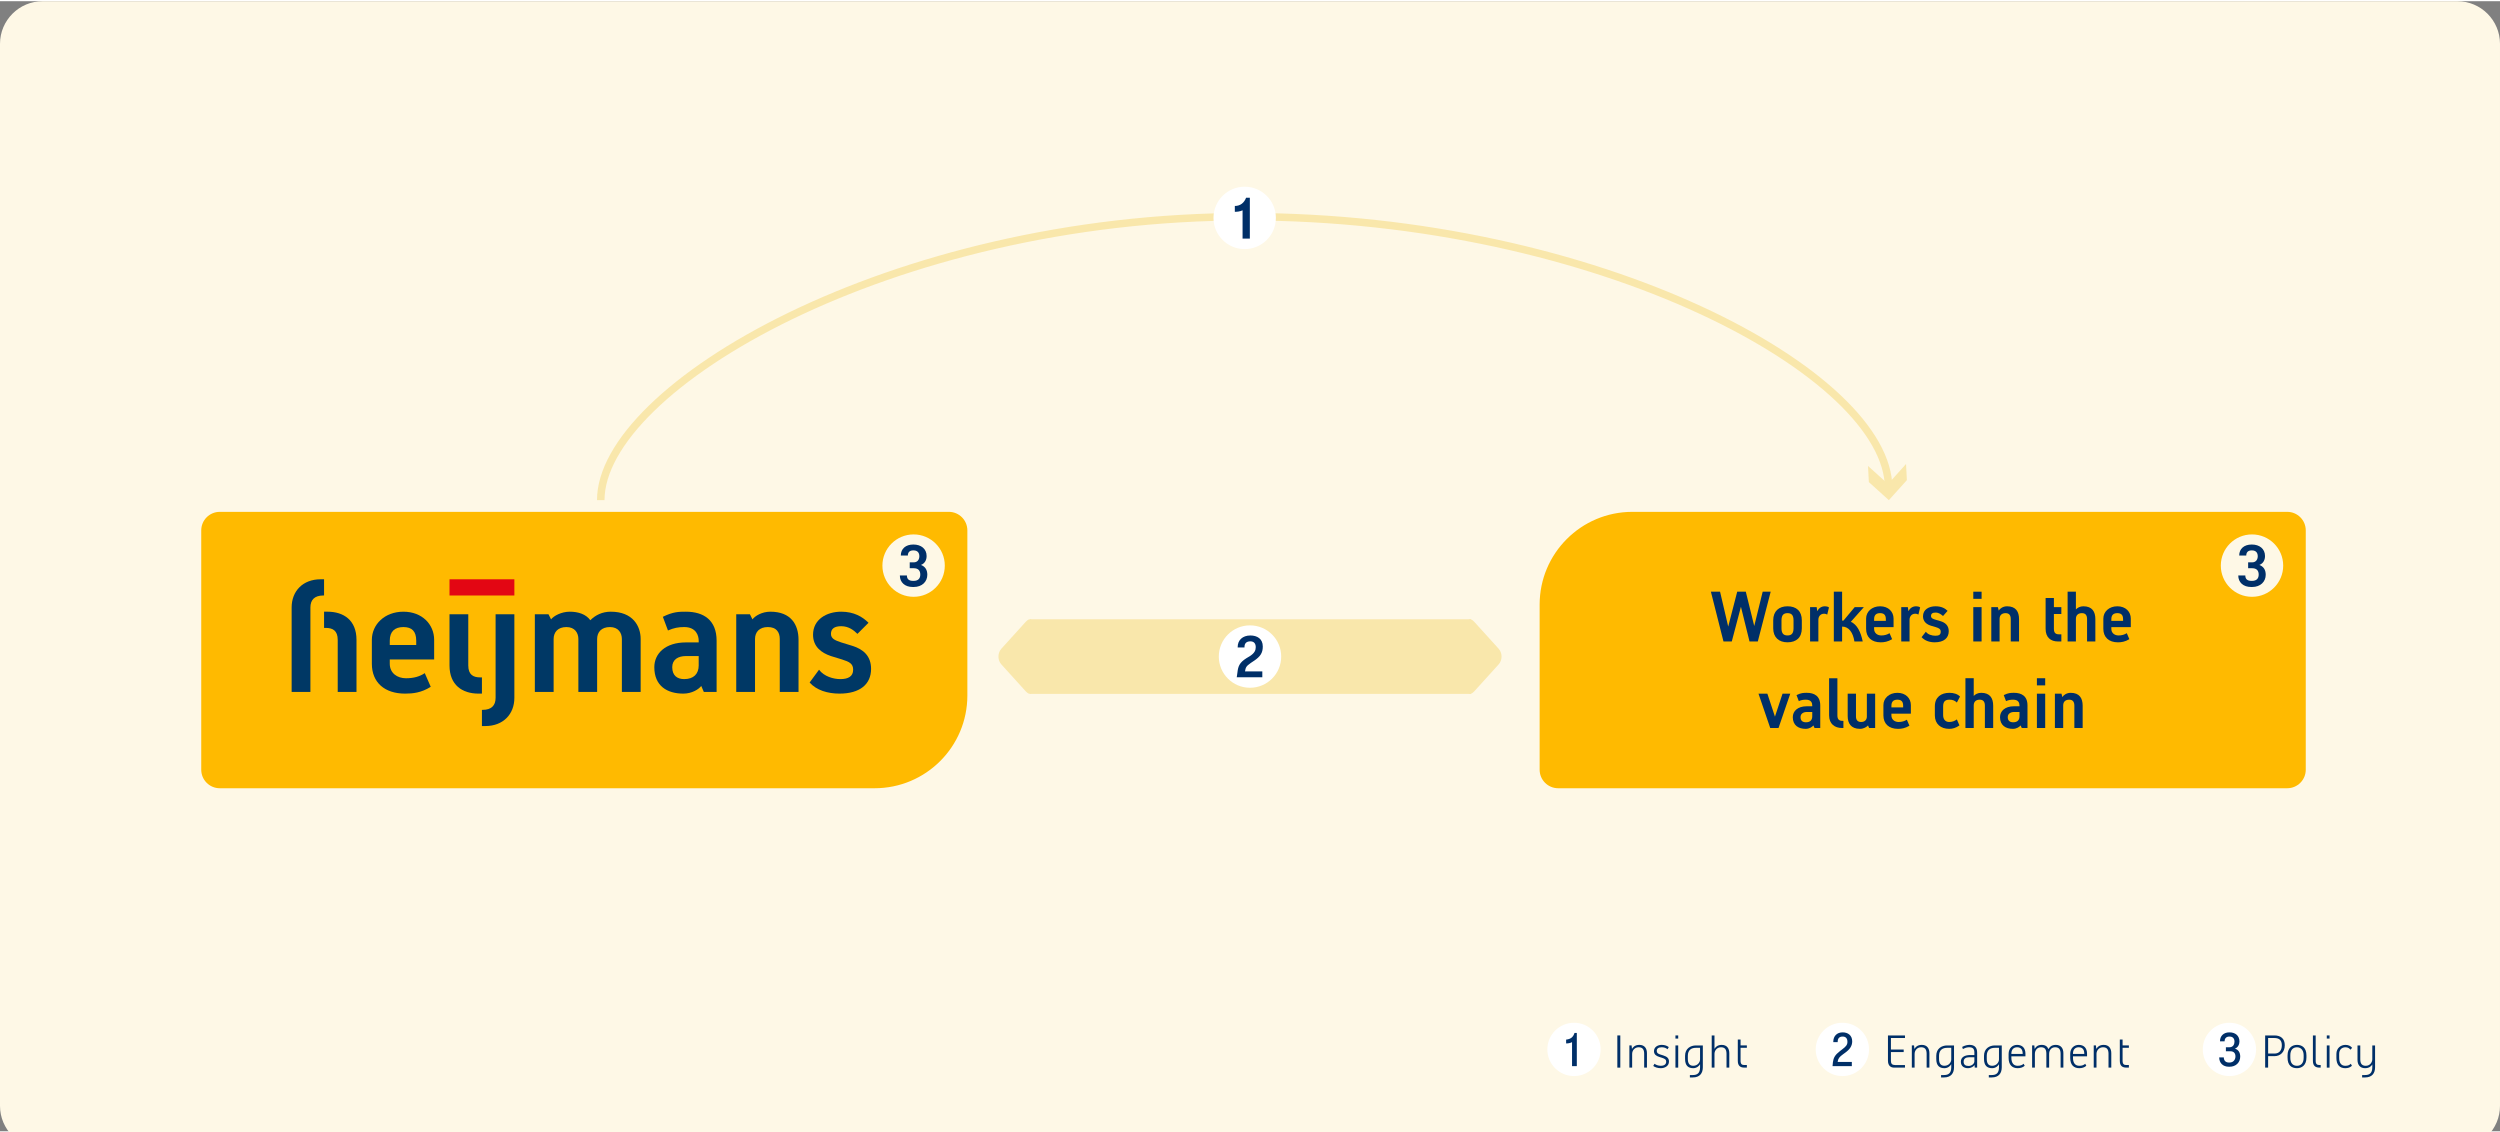 ﻿<?xml version="1.0" encoding="utf-8"?>
<svg id="uuid-4f237afd-e78d-4bf7-a3b0-bd4f8db04661" data-name="Layer_2" xmlns="http://www.w3.org/2000/svg" width="117" height="53" xmlns:xlink="http://www.w3.org/1999/xlink" viewBox="0 0 332.362 150.236" preserveAspectRatio="xMidYMid">
  <rect x="0" y="0" width="332.362" height="150.236" fill="#808080" stroke="none"/>
  <defs>
    <clipPath id="uuid-4fbfe1f1-1ad1-4bcc-8b6c-9bf48ec97d51">
      <rect x="0" y="0" width="332.362" height="155.906" fill="none" />
    </clipPath>
    <clipPath id="uuid-f9955b8a-6100-4eb2-825b-b110102c7020">
      <rect x="0" y="0" width="332.362" height="155.906" fill="none" />
    </clipPath>
    <clipPath id="uuid-342cd9be-6527-406a-b48d-b5bea260af5c">
      <rect x="33.61" y="71.69" width="87.353" height="29.701" fill="none" />
    </clipPath>
    <clipPath id="uuid-220194f4-3e74-4b7e-8271-d4dcc0eb42fb">
      <rect x="0" y="0" width="332.362" height="155.906" fill="none" />
    </clipPath>
    <clipPath id="uuid-2d291356-a1be-4d8b-9983-1860b4952af2">
      <rect x="0" y="0" width="332.362" height="155.906" fill="none" />
    </clipPath>
    <clipPath id="uuid-26f0d408-cf07-4602-8ab5-4fa800543ca7">
      <rect x="0" y="0" width="332.362" height="155.906" fill="none" />
    </clipPath>
    <clipPath id="uuid-5fecf6f0-ee8a-4183-9de0-16954595b585">
      <rect x="0" y="0" width="332.362" height="155.906" fill="none" />
    </clipPath>
    <clipPath id="uuid-2e783a1d-3d19-46ef-a6cb-54fe8ec407b9">
      <rect x="0" y="0" width="332.362" height="155.906" fill="none" />
    </clipPath>
    <clipPath id="uuid-8186da20-8425-4c5e-8218-9749c4c4d963">
      <rect x="0" y="0" width="332.362" height="155.906" fill="none" />
    </clipPath>
    <clipPath id="uuid-9c96212a-a291-4078-b1de-a0d716517890">
      <rect x="0" y="0" width="332.362" height="155.906" fill="none" />
    </clipPath>
    <clipPath id="uuid-df478036-f7b1-4a2e-95d6-7b1130d1e69b">
      <rect x="0" y="0" width="332.362" height="155.906" fill="none" />
    </clipPath>
  </defs>
  <g clip-path="url(#uuid-4fbfe1f1-1ad1-4bcc-8b6c-9bf48ec97d51)">
    <g clip-path="url(#uuid-f9955b8a-6100-4eb2-825b-b110102c7020)">
      <path d="M5.669,0h321.023c3.129,0,5.67,2.541,5.67,5.67v141.181c0,3.129-2.54,5.669-5.669,5.669H5.669C2.54,152.521,0,149.981,0,146.852V5.67C0,2.541,2.54,0,5.669,0Z" fill="#fef8e6" />
      <path d="M29.22,67.887c-1.362,0-2.466,1.104-2.466,2.466v31.813c0,1.363,1.104,2.467,2.466,2.467h87.055c6.81,0,12.331-5.521,12.331-12.331v-21.949c0-1.362-1.105-2.466-2.467-2.466H29.22Z" fill="#ffba00" />
    </g>
    <g clip-path="url(#uuid-342cd9be-6527-406a-b48d-b5bea260af5c)">
      <path d="M38.772,80.595c0-2.155,1.474-3.743,3.857-3.743h.454v2.155h-.113c-1.135,0-1.703.567-1.703,1.588v11.23h-2.495v-11.23Z" fill="#003865" />
      <path d="M44.898,84.906c0-1.248-.681-1.589-1.588-1.589h-.227v-2.156h.454c2.155,0,3.857,1.135,3.857,3.745v6.919h-2.496v-6.919Z" fill="#003865" />
      <path d="M49.436,88.082v-3.176c0-2.043,1.701-3.745,4.197-3.745s4.085,1.702,4.085,3.745v2.608h-5.9v.568c0,1.248.993,1.928,2.156,1.928,1.021,0,1.815-.227,2.496-.68l.793,1.815c-1.247.794-2.382.907-3.403.907-2.723,0-4.424-1.475-4.424-3.97M55.335,85.586v-.567c0-1.248-.566-1.815-1.702-1.815s-1.815.567-1.815,1.815v.567h3.517Z" fill="#003865" />
      <path d="M59.759,88.308v-6.807h2.496v6.807c0,1.249.681,1.588,1.589,1.588h.226v2.156h-.453c-2.156,0-3.858-1.135-3.858-3.744" fill="#003865" />
      <path d="M64.07,94.209h.114c1.135,0,1.703-.568,1.703-1.59v-11.117h2.495v11.117c0,2.155-1.475,3.745-3.857,3.745h-.455v-2.155Z" fill="#003865" />
      <path d="M71.104,81.502h1.815l.341.68c.341-.454,1.361-1.021,2.495-1.021s2.156.341,2.724,1.136c.68-.681,1.588-1.136,2.723-1.136,2.949,0,3.97,1.93,3.97,3.631v7.034h-2.497v-7.034c0-.793-.453-1.588-1.588-1.588s-1.702.68-1.702,1.588v7.034h-2.494v-7.034c0-.793-.454-1.588-1.589-1.588s-1.701.68-1.701,1.588v7.034h-2.497v-10.324Z" fill="#003865" />
      <path d="M86.988,88.535c0-1.815,1.475-3.29,4.198-3.29h1.702v-.226c0-.682-.341-1.816-1.928-1.816-.795,0-1.364.114-2.157.454l-.681-1.815c1.361-.681,2.156-.681,3.064-.681,2.382,0,4.084,1.135,4.084,3.858v6.806h-1.702l-.341-.794c-.339.454-1.247,1.021-2.382,1.021-2.155,0-3.857-1.021-3.857-3.517M92.888,88.308v-1.248h-1.702c-1.021,0-1.816.453-1.816,1.475,0,1.135.681,1.588,1.59,1.588,1.246,0,1.928-.681,1.928-1.815" fill="#003865" />
      <path d="M97.878,81.502h1.818l.339.68c.34-.454,1.248-1.021,2.382-1.021,2.723,0,3.743,1.702,3.743,3.745v6.92h-2.495v-7.034c0-.908-.453-1.588-1.588-1.588s-1.702.68-1.702,1.588v7.034h-2.497v-10.324Z" fill="#003865" />
      <path d="M107.636,90.577l1.249-1.702c.679.908,1.928,1.248,2.835,1.248,1.022,0,1.702-.34,1.702-1.248,0-.793-.482-1.05-1.475-1.362l-1.475-.453c-1.276-.425-2.382-1.248-2.382-2.836,0-2.043,1.815-3.063,3.743-3.063,1.703,0,2.837.681,3.631,1.474l-1.474,1.475c-.454-.453-1.136-1.02-2.157-1.02-.907,0-1.361.34-1.361,1.02s.623.88,1.361,1.135l1.475.454c1.475.454,2.497,1.361,2.497,3.063,0,2.041-1.474,3.29-4.199,3.29-1.587,0-3.063-.454-3.97-1.475" fill="#003865" />
      <rect x="59.759" y="76.853" width="8.623" height="2.155" fill="#e30613" />
    </g>
    <g clip-path="url(#uuid-220194f4-3e74-4b7e-8271-d4dcc0eb42fb)">
      <path d="M217.018,67.887c-6.81,0-12.331,5.521-12.331,12.331v21.948c0,1.363,1.104,2.467,2.466,2.467h96.92c1.362,0,2.466-1.104,2.466-2.467v-31.813c0-1.362-1.104-2.466-2.466-2.466h-87.055Z" fill="#ffba00" />
    </g>
    <g>
      <path d="M227.456,78.502h1.217l1.084,4.639,1.197-4.639h1.142l1.121,4.562,1.122-4.562h1.064l-1.711,6.616h-1.103l-1.141-4.61-1.217,4.61h-1.104l-1.673-6.616Z" fill="#002f68" />
      <path d="M235.74,83.369v-1.064c0-1.217.761-1.863,1.901-1.863,1.179,0,1.901.646,1.901,1.863v1.064c0,1.217-.723,1.863-1.901,1.863-1.141,0-1.901-.646-1.901-1.863ZM238.44,83.369v-1.064c0-.723-.305-.951-.799-.951s-.799.229-.799.951v1.064c0,.723.305.95.799.95s.799-.228.799-.95Z" fill="#002f68" />
      <path d="M240.642,80.555h.875l.075.533c.19-.343.495-.646,1.027-.646.189,0,.38.038.532.151l-.229.951c-.076-.038-.228-.114-.418-.114-.494,0-.761.38-.761.799v2.89h-1.103v-4.563Z" fill="#002f68" />
      <path d="M243.796,78.502h1.103v3.841h.181l1.492-1.788h1.217l-1.729,1.949c.817.361,1.312,1.312,1.578,2.614h-1.104c-.189-1.217-.76-1.978-1.635-1.978v1.978h-1.103v-6.616Z" fill="#002f68" />
      <path d="M248.089,83.445v-1.369c0-.912.761-1.635,1.863-1.635s1.787.723,1.787,1.635v1.141h-2.586v.229c0,.57.457.874.951.874.456,0,.799-.114,1.103-.304l.343.799c-.57.342-1.065.418-1.521.418-1.217,0-1.939-.685-1.939-1.787ZM250.713,82.381v-.229c0-.57-.267-.799-.761-.799s-.799.229-.799.799v.229h1.56Z" fill="#002f68" />
      <path d="M252.764,80.555h.874l.076.533c.19-.343.495-.646,1.027-.646.189,0,.38.038.532.151l-.229.951c-.076-.038-.228-.114-.418-.114-.494,0-.761.38-.761.799v2.89h-1.103v-4.563Z" fill="#002f68" />
      <path d="M255.461,84.548l.57-.723c.266.38.836.532,1.255.532.456,0,.723-.114.723-.532,0-.342-.21-.476-.646-.608l-.646-.19c-.542-.161-1.065-.532-1.065-1.255,0-.912.799-1.33,1.674-1.33.76,0,1.255.266,1.597.608l-.608.685c-.229-.19-.532-.457-.988-.457-.419,0-.608.152-.608.457s.285.398.608.494l.646.189c.617.181,1.103.57,1.103,1.331,0,.913-.646,1.483-1.863,1.483-.723,0-1.331-.229-1.749-.685Z" fill="#002f68" />
      <path d="M262.339,78.502h1.103v.95h-1.103v-.95ZM262.339,80.555h1.103v4.563h-1.103v-4.563Z" fill="#002f68" />
      <path d="M264.733,80.555h.874l.114.457c.152-.267.57-.57,1.103-.57,1.18,0,1.598.723,1.598,1.711v2.966h-1.103v-2.966c0-.494-.19-.799-.685-.799s-.799.267-.799.761v3.004h-1.103v-4.563Z" fill="#002f68" />
      <path d="M271.953,83.445v-4.107h1.103v1.217h.989v.913h-.989v1.978c0,.57.267.723.685.723h.305v.95h-.457c-.95,0-1.635-.532-1.635-1.673Z" fill="#002f68" />
      <path d="M277.465,82.152c0-.494-.19-.799-.685-.799s-.799.267-.799.761v3.004h-1.103v-6.616h1.103v2.357c.2-.219.552-.418.988-.418,1.18,0,1.598.723,1.598,1.711v2.966h-1.103v-2.966Z" fill="#002f68" />
      <path d="M279.628,83.445v-1.369c0-.912.761-1.635,1.863-1.635s1.787.723,1.787,1.635v1.141h-2.586v.229c0,.57.457.874.951.874.456,0,.799-.114,1.103-.304l.343.799c-.57.342-1.065.418-1.521.418-1.217,0-1.939-.685-1.939-1.787ZM282.252,82.381v-.229c0-.57-.267-.799-.761-.799s-.799.229-.799.799v.229h1.56Z" fill="#002f68" />
    </g>
    <g>
      <path d="M233.784,92.061h1.179l1.008,3.051,1.008-3.051h1.026l-1.559,4.562h-1.104l-1.559-4.562Z" fill="#002f68" />
      <path d="M238.343,95.178c0-.798.646-1.444,1.863-1.444h.723v-.114c0-.305-.114-.761-.836-.761-.343,0-.608.038-.951.19l-.304-.799c.608-.304.95-.304,1.368-.304.989,0,1.787.418,1.787,1.673v3.004h-.76l-.152-.342c-.152.189-.532.456-1.026.456-.951,0-1.712-.456-1.712-1.56ZM240.929,95.065v-.57h-.723c-.456,0-.836.228-.836.684,0,.495.304.685.723.685.57,0,.836-.304.836-.798Z" fill="#002f68" />
      <path d="M243.169,94.95v-4.943h1.103v4.943c0,.57.267.723.685.723h.114v.95h-.19c-.95,0-1.711-.532-1.711-1.673Z" fill="#002f68" />
      <path d="M245.64,95.065v-3.004h1.103v3.041c0,.419.19.723.685.723s.761-.304.761-.723v-3.041h1.103v4.562h-.799l-.151-.342c-.152.189-.57.456-1.065.456-1.217,0-1.635-.761-1.635-1.673Z" fill="#002f68" />
      <path d="M250.389,94.95v-1.369c0-.913.761-1.635,1.863-1.635s1.787.722,1.787,1.635v1.141h-2.585v.229c0,.57.456.874.95.874.456,0,.799-.113,1.103-.304l.343.798c-.571.343-1.065.419-1.521.419-1.217,0-1.939-.685-1.939-1.787ZM253.013,93.885v-.228c0-.57-.267-.799-.761-.799s-.798.229-.798.799v.228h1.559Z" fill="#002f68" />
      <path d="M257.229,94.95v-1.217c0-1.217.837-1.787,1.939-1.787.57,0,1.064.151,1.407.494l-.419.799c-.266-.267-.57-.381-.988-.381-.456,0-.837.152-.837.875v1.179c0,.646.381.912.799.912.456,0,.761-.151,1.026-.342l.343.799c-.494.342-.913.456-1.369.456-1.103,0-1.901-.646-1.901-1.787Z" fill="#002f68" />
      <path d="M263.881,93.657c0-.494-.19-.799-.685-.799s-.799.267-.799.761v3.004h-1.103v-6.616h1.103v2.357c.2-.219.552-.418.988-.418,1.18,0,1.598.722,1.598,1.711v2.966h-1.103v-2.966Z" fill="#002f68" />
      <path d="M265.894,95.178c0-.798.646-1.444,1.862-1.444h.723v-.114c0-.305-.114-.761-.836-.761-.343,0-.608.038-.951.19l-.304-.799c.608-.304.95-.304,1.368-.304.989,0,1.788.418,1.788,1.673v3.004h-.761l-.152-.342c-.152.189-.532.456-1.026.456-.951,0-1.711-.456-1.711-1.56ZM268.479,95.065v-.57h-.723c-.456,0-.836.228-.836.684,0,.495.304.685.723.685.57,0,.836-.304.836-.798Z" fill="#002f68" />
      <path d="M270.795,90.007h1.103v.95h-1.103v-.95ZM270.795,92.061h1.103v4.562h-1.103v-4.562Z" fill="#002f68" />
      <path d="M273.189,92.061h.875l.113.456c.152-.267.57-.57,1.104-.57,1.179,0,1.597.722,1.597,1.711v2.966h-1.103v-2.966c0-.494-.19-.799-.685-.799s-.799.267-.799.761v3.004h-1.103v-4.562Z" fill="#002f68" />
    </g>
    <g clip-path="url(#uuid-2d291356-a1be-4d8b-9983-1860b4952af2)">
      <path d="M251.081,64.722c0-15.02-38.26-36.075-85.456-36.075s-85.757,22.664-85.757,37.684" fill="none" stroke="#f9e7ab" />
      <path d="M121.459,79.182c2.29,0,4.147-1.857,4.147-4.147s-1.857-4.147-4.147-4.147-4.147,1.857-4.147,4.147,1.857,4.147,4.147,4.147" fill="#fef8e6" />
    </g>
    <path d="M119.633,76.348h.936c0,.468.25.717.843.717h.031c.654,0,.904-.343.904-.842s-.25-.842-.873-.842h-.53v-.78h.53c.529,0,.748-.405.748-.811s-.188-.779-.779-.779h-.031c-.499,0-.718.28-.718.686h-.936c0-.904.655-1.466,1.653-1.466h.031c.998,0,1.746.562,1.746,1.528,0,.468-.188.967-.748,1.186.561.218.842.654.842,1.31,0,.904-.687,1.622-1.809,1.622h-.125c-1.061,0-1.716-.624-1.716-1.528Z" fill="#002f68" />
    <polygon points="248.343 61.787 251.002 64.186 253.399 61.526 253.51 63.672 251.113 66.331 248.454 63.934 248.343 61.787" fill="#f9e7ab" />
    <rect x="136.949" y="82.167" width="58.614" height="9.921" fill="#f9e7ab" />
    <g clip-path="url(#uuid-26f0d408-cf07-4602-8ab5-4fa800543ca7)">
      <path d="M199.23,88.177c.526-.58.526-1.521,0-2.101l-3.228-3.563c-.525-.58-.951-.416-.951.367v8.493c0,.783.426.947.951.367l3.228-3.563Z" fill="#f9e7ab" />
      <path d="M133.132,86.076c-.526.58-.526,1.521,0,2.101l3.228,3.563c.525.58.951.416.951-.367v-8.493c0-.783-.426-.947-.951-.367l-3.228,3.563Z" fill="#f9e7ab" />
      <path d="M299.392,79.182c2.29,0,4.147-1.857,4.147-4.147s-1.857-4.147-4.147-4.147-4.147,1.857-4.147,4.147,1.857,4.147,4.147,4.147" fill="#fef8e6" />
    </g>
    <path d="M297.567,76.348h.936c0,.468.25.717.843.717h.031c.654,0,.904-.343.904-.842s-.25-.842-.873-.842h-.53v-.78h.53c.529,0,.748-.405.748-.811s-.188-.779-.779-.779h-.031c-.499,0-.718.28-.718.686h-.936c0-.904.655-1.466,1.653-1.466h.031c.998,0,1.746.562,1.746,1.528,0,.468-.188.967-.748,1.186.561.218.842.654.842,1.31,0,.904-.687,1.622-1.809,1.622h-.125c-1.061,0-1.716-.624-1.716-1.528Z" fill="#002f68" />
    <g clip-path="url(#uuid-5fecf6f0-ee8a-4183-9de0-16954595b585)">
      <path d="M296.392,142.897c1.957,0,3.543-1.586,3.543-3.543s-1.586-3.544-3.543-3.544-3.543,1.587-3.543,3.544,1.586,3.543,3.543,3.543" fill="#fff" />
    </g>
    <path d="M295.034,140.412h.609c0,.381.203.686.686.686h.076c.533,0,.787-.406.787-.812s-.203-.686-.686-.686h-.584v-.533h.482c.482,0,.66-.406.66-.736,0-.406-.203-.686-.66-.686h-.025c-.457,0-.635.305-.635.635h-.609c0-.711.482-1.193,1.244-1.193h.025c.736,0,1.32.406,1.32,1.219,0,.381-.203.812-.609.939.482.152.711.533.711,1.066,0,.787-.584,1.346-1.422,1.346h-.076c-.812,0-1.295-.508-1.295-1.244Z" fill="#002f68" />
    <g clip-path="url(#uuid-2e783a1d-3d19-46ef-a6cb-54fe8ec407b9)">
      <path d="M244.934,142.897c1.957,0,3.543-1.586,3.543-3.543s-1.586-3.544-3.543-3.544-3.543,1.587-3.543,3.544,1.586,3.543,3.543,3.543" fill="#fff" />
    </g>
    <path d="M243.677,141.047c.076-.584.279-.965.939-1.473l.33-.254c.432-.33.66-.559.66-.965,0-.482-.229-.711-.635-.711-.457,0-.66.26-.66.686v.051h-.584v-.051c0-.742.482-1.244,1.244-1.244.686,0,1.27.381,1.27,1.193,0,.609-.311,1.061-.914,1.498l-.279.203c-.527.387-.666.564-.736.99v.051h1.879v.559h-2.564l.051-.533Z" fill="#002f68" />
    <g clip-path="url(#uuid-8186da20-8425-4c5e-8218-9749c4c4d963)">
      <path d="M209.255,142.897c1.957,0,3.543-1.586,3.543-3.543s-1.586-3.544-3.543-3.544-3.543,1.587-3.543,3.544,1.586,3.543,3.543,3.543" fill="#fff" />
    </g>
    <path d="M208.995,138.387c-.229.127-.521.172-.787.172v-.508c.66-.076.939-.355,1.117-.889h.305v4.418h-.635v-3.193Z" fill="#002f68" />
    <g clip-path="url(#uuid-9c96212a-a291-4078-b1de-a0d716517890)">
      <path d="M166.181,91.274c2.29,0,4.147-1.857,4.147-4.147s-1.857-4.147-4.147-4.147-4.147,1.857-4.147,4.147,1.857,4.147,4.147,4.147" fill="#fff" />
    </g>
    <path d="M164.512,89.219c.094-.779.249-1.278,1.186-1.871l.468-.28c.623-.406.779-.78.779-1.186,0-.468-.219-.779-.717-.779-.53,0-.78.28-.78.748v.062h-.904v-.062c0-.904.655-1.528,1.685-1.528.904,0,1.652.437,1.652,1.466,0,.843-.312,1.341-1.216,1.934l-.375.25c-.67.46-.686.647-.771,1.123h2.3v.779h-3.399l.094-.655Z" fill="#002f68" />
    <g clip-path="url(#uuid-df478036-f7b1-4a2e-95d6-7b1130d1e69b)">
      <path d="M165.474,32.956c2.29,0,4.147-1.857,4.147-4.147s-1.857-4.147-4.147-4.147-4.147,1.857-4.147,4.147,1.857,4.147,4.147,4.147" fill="#fff" />
    </g>
    <path d="M165.193,27.799c-.304.147-.686.202-1.029.202v-.779c.749,0,1.248-.437,1.497-1.092h.499v5.427h-.967v-3.758Z" fill="#002f68" />
    <g>
      <path d="M215.017,137.495h.394v4.28h-.394v-4.28Z" fill="#002f68" />
      <path d="M216.617,138.824h.295l.049.467c.099-.172.345-.541.984-.541.688,0,1.008.467,1.008,1.106v1.919h-.369v-1.845c0-.64-.271-.861-.737-.861-.517,0-.861.419-.861.886v1.82h-.368v-2.951Z" fill="#002f68" />
      <path d="M219.79,141.554l.172-.295c.173.147.492.271.837.271.442,0,.713-.196.713-.541,0-.271-.123-.375-.541-.517l-.394-.123c-.345-.117-.688-.295-.688-.763,0-.565.517-.836,1.033-.836.393,0,.713.123.935.295l-.173.295c-.172-.172-.442-.271-.762-.271-.443,0-.665.173-.665.492,0,.271.185.375.468.468l.394.123c.468.153.763.344.763.812,0,.59-.541.886-1.082.886-.419,0-.787-.123-1.009-.296Z" fill="#002f68" />
      <path d="M222.742,137.495h.368v.419h-.368v-.419ZM222.742,138.824h.368v2.951h-.368v-2.951Z" fill="#002f68" />
      <path d="M224.66,142.76h.394c.591,0,.96-.246.96-1.033v-.412c-.104.209-.419.535-.91.535-.664,0-1.083-.345-1.083-1.23v-.418c0-.959.714-1.377,1.452-1.377h.909v2.902c0,.812-.418,1.353-1.328,1.353h-.394v-.319ZM226.013,140.693v-1.55h-.566c-.565,0-1.058.271-1.058,1.058v.418c0,.591.222.91.714.91.59,0,.91-.467.91-.836Z" fill="#002f68" />
      <path d="M229.531,139.931c0-.64-.271-.861-.738-.861-.504,0-.849.4-.861.855v1.851h-.369v-4.28h.369v1.777c.111-.185.369-.522.96-.522.688,0,1.008.467,1.008,1.106v1.919h-.368v-1.845Z" fill="#002f68" />
      <path d="M231.031,140.865v-2.828h.369v.787h.836v.319h-.836v1.722c0,.468.196.565.517.565h.319v.345h-.319c-.591,0-.886-.271-.886-.91Z" fill="#002f68" />
    </g>
    <g>
      <path d="M250.994,140.841v-3.346h2.264v.345h-1.869v1.525h1.696v.344h-1.696v1.181c0,.369.172.541.541.541h1.328v.345h-1.427c-.492,0-.837-.271-.837-.935Z" fill="#002f68" />
      <path d="M254.167,138.824h.296l.049.467c.099-.172.345-.541.984-.541.688,0,1.008.467,1.008,1.106v1.919h-.368v-1.845c0-.64-.271-.861-.738-.861-.517,0-.861.419-.861.886v1.82h-.369v-2.951Z" fill="#002f68" />
      <path d="M258.054,142.76h.394c.591,0,.96-.246.96-1.033v-.412c-.104.209-.419.535-.91.535-.664,0-1.083-.345-1.083-1.23v-.418c0-.959.714-1.377,1.452-1.377h.909v2.902c0,.812-.418,1.353-1.328,1.353h-.394v-.319ZM259.408,140.693v-1.55h-.566c-.565,0-1.058.271-1.058,1.058v.418c0,.591.222.91.714.91.59,0,.91-.467.91-.836Z" fill="#002f68" />
      <path d="M260.686,140.988c0-.64.566-.886,1.255-.886h.541v-.319c0-.541-.222-.714-.713-.714-.369,0-.64.147-.812.246l-.098-.295c.344-.196.713-.271.983-.271.664,0,1.009.345,1.009,1.033v1.992h-.32l-.024-.345c-.147.197-.442.419-.885.419-.492,0-.936-.246-.936-.861ZM262.482,140.94v-.541h-.713c-.418,0-.714.172-.714.59s.271.565.664.565c.369,0,.763-.271.763-.614Z" fill="#002f68" />
      <path d="M264.401,142.76h.394c.591,0,.96-.246.96-1.033v-.412c-.104.209-.419.535-.91.535-.664,0-1.083-.345-1.083-1.23v-.418c0-.959.714-1.377,1.451-1.377h.91v2.902c0,.812-.418,1.353-1.328,1.353h-.394v-.319ZM265.754,140.693v-1.55h-.566c-.565,0-1.058.271-1.058,1.058v.418c0,.591.222.91.714.91.59,0,.91-.467.91-.836Z" fill="#002f68" />
      <path d="M267.033,140.472v-.517c0-.763.517-1.205,1.132-1.205.688,0,1.106.418,1.106,1.181v.345h-1.869v.196c0,.714.32,1.058.837,1.058.368,0,.614-.099.787-.271l.147.271c-.246.222-.566.32-.935.32-.738,0-1.206-.443-1.206-1.378ZM268.903,139.955v-.049c0-.443-.173-.837-.738-.837-.468,0-.763.296-.763.837v.049h1.501Z" fill="#002f68" />
      <path d="M270.158,138.824h.295l.049.467c.099-.172.295-.541.935-.541.462,0,.744.209.88.541h.03c.099-.172.32-.541.96-.541.688,0,1.008.467,1.008,1.106v1.919h-.369v-1.845c0-.64-.271-.861-.737-.861-.517,0-.787.419-.787.886v1.82h-.369v-1.845c0-.64-.246-.861-.714-.861-.516,0-.812.419-.812.886v1.82h-.368v-2.951Z" fill="#002f68" />
      <path d="M275.224,140.472v-.517c0-.763.517-1.205,1.132-1.205.688,0,1.106.418,1.106,1.181v.345h-1.869v.196c0,.714.32,1.058.837,1.058.368,0,.614-.099.787-.271l.147.271c-.246.222-.566.32-.935.32-.738,0-1.206-.443-1.206-1.378ZM277.094,139.955v-.049c0-.443-.173-.837-.738-.837-.468,0-.763.296-.763.837v.049h1.501Z" fill="#002f68" />
      <path d="M278.349,138.824h.295l.049.467c.099-.172.345-.541.984-.541.688,0,1.008.467,1.008,1.106v1.919h-.369v-1.845c0-.64-.271-.861-.737-.861-.517,0-.861.419-.861.886v1.82h-.368v-2.951Z" fill="#002f68" />
      <path d="M281.818,140.865v-2.828h.369v.787h.836v.319h-.836v1.722c0,.468.196.565.517.565h.319v.345h-.319c-.591,0-.886-.271-.886-.91Z" fill="#002f68" />
    </g>
    <g>
      <path d="M301.142,137.495h1.229c.861,0,1.378.443,1.378,1.304,0,.91-.591,1.451-1.378,1.451h-.836v1.525h-.394v-4.28ZM301.536,137.84v2.066h.836c.664,0,.984-.443.984-1.107s-.345-.959-.984-.959h-.836Z" fill="#002f68" />
      <path d="M304.118,140.447v-.295c0-1.009.615-1.402,1.255-1.402.664,0,1.255.369,1.255,1.402v.295c0,1.009-.615,1.402-1.255,1.402-.738,0-1.255-.394-1.255-1.402ZM306.258,140.472v-.345c0-.639-.345-1.058-.886-1.058-.59,0-.886.419-.886,1.058v.345c0,.664.296,1.058.886,1.058.541,0,.886-.369.886-1.058Z" fill="#002f68" />
      <path d="M307.489,140.865v-3.37h.369v3.37c0,.468.196.565.517.565h.147v.345h-.147c-.591,0-.886-.271-.886-.91Z" fill="#002f68" />
      <path d="M309.333,137.495h.368v.419h-.368v-.419ZM309.333,138.824h.368v2.951h-.368v-2.951Z" fill="#002f68" />
      <path d="M310.612,140.472v-.517c0-.787.591-1.205,1.206-1.205.394,0,.688.147.885.394l-.221.246c-.147-.173-.32-.32-.664-.32-.492,0-.837.32-.837.886v.517c0,.714.296,1.058.812,1.058.369,0,.566-.099.738-.271l.147.271c-.246.222-.517.32-.886.32-.737,0-1.181-.443-1.181-1.378Z" fill="#002f68" />
      <path d="M314.032,142.76h.394c.59,0,.959-.246.959-1.033v-.375c-.117.184-.369.498-.959.498-.688,0-1.009-.468-1.009-1.107v-1.918h.369v1.845c0,.639.271.86.738.86.504,0,.842-.399.86-.849v-1.856h.369v2.902c0,.812-.418,1.353-1.328,1.353h-.394v-.319Z" fill="#002f68" />
    </g>
  </g>
</svg>
